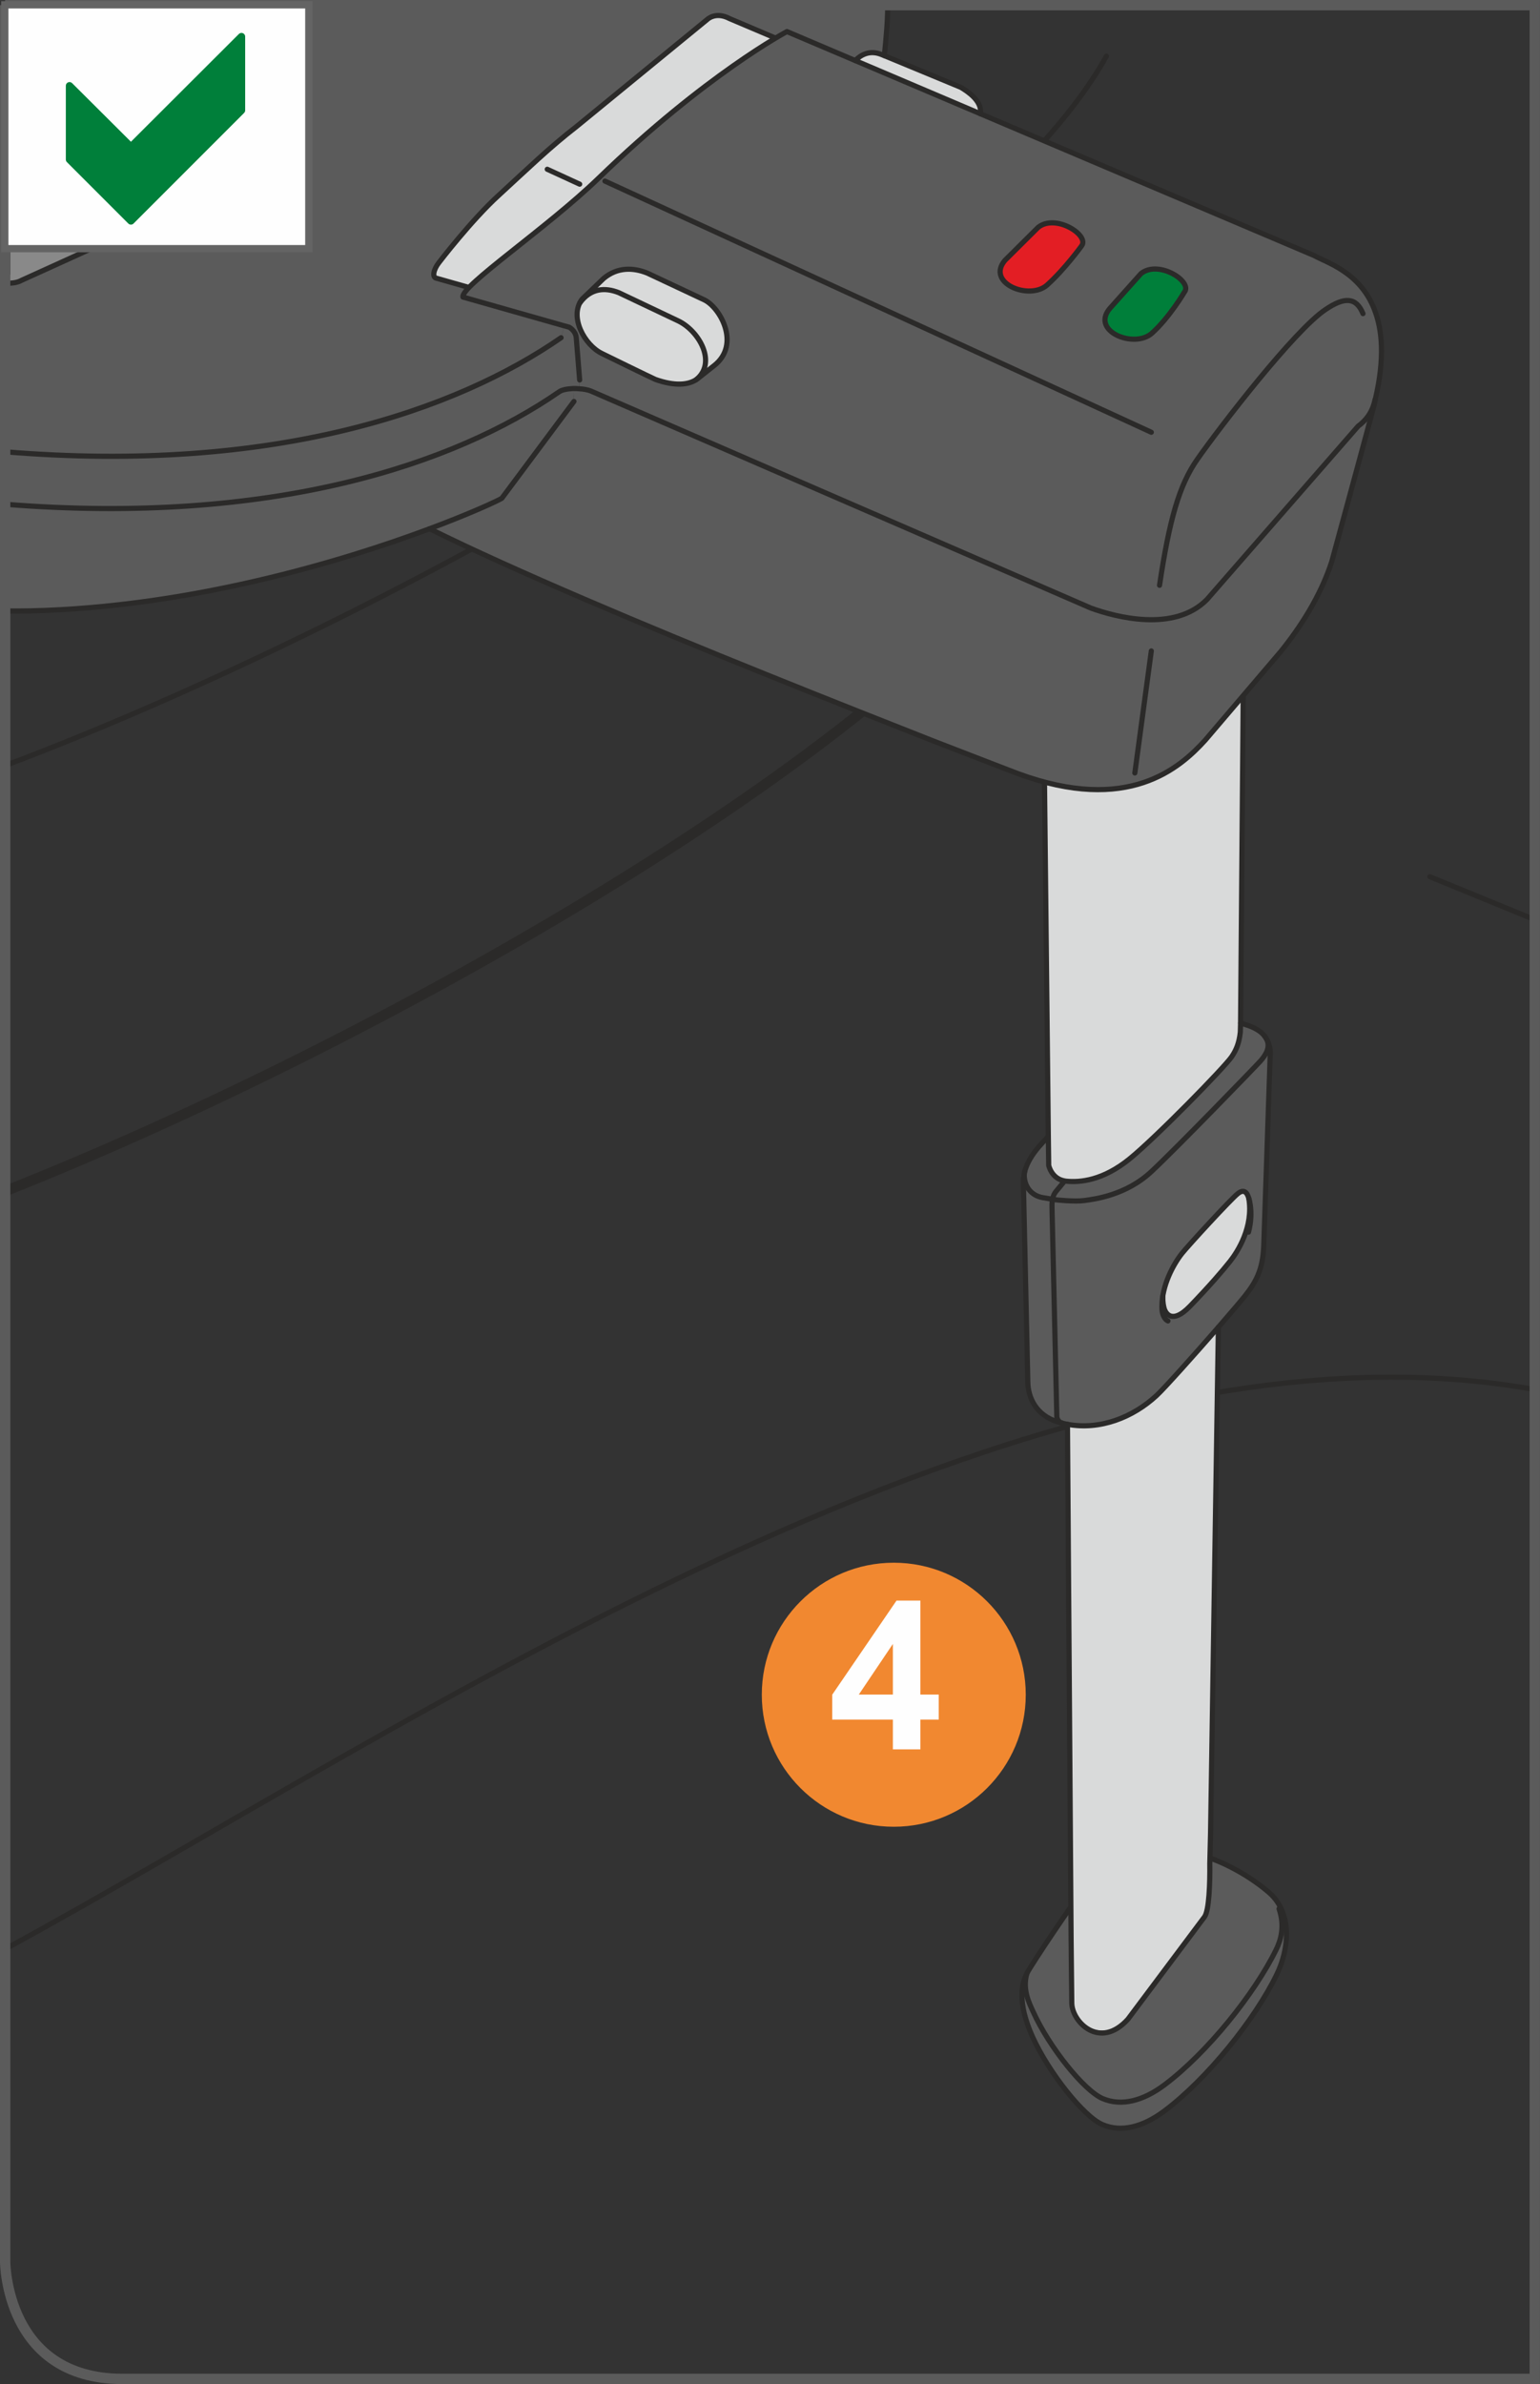 <?xml version="1.0" encoding="UTF-8"?>
<!DOCTYPE svg PUBLIC "-//W3C//DTD SVG 1.1//EN" "http://www.w3.org/Graphics/SVG/1.1/DTD/svg11.dtd">
<!-- Creator: CorelDRAW 2017 -->
<svg xmlns="http://www.w3.org/2000/svg" xml:space="preserve" width="26.256mm" height="40.636mm" version="1.1" style="shape-rendering:geometricPrecision; text-rendering:geometricPrecision; image-rendering:optimizeQuality; fill-rule:evenodd; clip-rule:evenodd"
viewBox="0 0 531.38 822.39"
 xmlns:xlink="http://www.w3.org/1999/xlink">
 <rect x="0" y="0" width="531.38" height="822.39" fill="#333333" stroke="none"/>
 <defs>
  <style type="text/css">
   <![CDATA[
    .str3 {stroke:#646464;stroke-width:2.51;stroke-miterlimit:4}
    .str2 {stroke:#5B5B5B;stroke-width:3.57;stroke-miterlimit:4}
    .str4 {stroke:#007F3A;stroke-width:2.55;stroke-linejoin:round;stroke-miterlimit:10}
    .str0 {stroke:#2B2A29;stroke-width:1.78;stroke-linecap:round;stroke-linejoin:round;stroke-miterlimit:10}
    .str1 {stroke:#2B2A29;stroke-width:3.57;stroke-linecap:round;stroke-linejoin:round;stroke-miterlimit:10}
    .fil0 {fill:none;fill-rule:nonzero}
    .fil3 {fill:#FEFEFE;fill-rule:nonzero}
    .fil2 {fill:#D9DADA;fill-rule:nonzero}
    .fil4 {fill:#898989;fill-rule:nonzero}
    .fil1 {fill:#5B5B5B;fill-rule:nonzero}
    .fil7 {fill:#F18830;fill-rule:nonzero}
    .fil5 {fill:#E31E24;fill-rule:nonzero}
    .fil6 {fill:#007F3A;fill-rule:nonzero}
   ]]>
  </style>
 </defs>
 <g id="Слой_x0020_1">
  <path class="fil0 str0" d="M1.79 264.06c133.32,-50.13 334.52,-162.85 379.98,-244.69"/>
  <path class="fil0 str1" d="M1.79 410.87c132.93,-52.6 321.2,-160.07 364.98,-238.91"/>
  <path class="fil0 str0" d="M1.79 672.31c136.43,-74.16 353.66,-224.48 527.8,-192.98"/>
  <line class="fil0 str0" x1="493.4" y1="302.42" x2="529.59" y2= "317.26" />
  <path class="fil1" d="M414.09 639.93c5.73,1.29 15.71,6 23.6,12.71 1.91,1.64 3.32,3.52 4.28,5.58l-0.64 0.21c2.08,6.07 0.55,10.94 -0.94,13.99 -7.49,15.31 -23.92,35.77 -38.64,46.79 -7.35,5.5 -14.77,7.43 -21.23,4.71 -6.45,-2.7 -18.46,-17.66 -24.04,-29.98 -1.45,-3.13 -3.76,-7.77 -2.13,-13.26 1.65,-3.23 14.14,-22.59 16.12,-24.59l43.61 -16.16z"/>
  <path class="fil1" d="M440.53 681.13c-7.5,15.45 -24.02,36.02 -38.79,47.06 -7.37,5.51 -14.81,7.48 -21.33,4.69 -6.45,-2.75 -18.49,-17.84 -24.13,-30.26 -5.52,-12.25 -3.6,-18.73 -1.93,-21.94 -1.63,5.49 0.68,10.13 2.13,13.26 5.59,12.32 17.59,27.27 24.04,29.99 6.46,2.72 13.89,0.78 21.23,-4.71 14.72,-11.02 31.15,-31.46 38.63,-46.8 1.49,-3.05 3.03,-7.9 0.96,-13.99l0.64 -0.21c3.43,7.07 1.89,16.06 -1.45,22.91z"/>
  <path class="fil0 str0" d="M373.12 652.91c-1.96,1.99 -17.11,24.54 -18.77,27.77 -1.66,3.21 -3.59,9.69 1.94,21.94 5.63,12.42 17.67,27.51 24.12,30.26 6.52,2.78 13.97,0.82 21.34,-4.69 14.76,-11.04 31.28,-31.61 38.78,-47.06 3.33,-6.85 4.88,-15.84 1.45,-22.91 -0.97,-2.06 -2.38,-3.94 -4.29,-5.57 -7.89,-6.73 -17.88,-11.43 -23.6,-12.72l-0.02 0.01"/>
  <path class="fil0 str0" d="M354.35 680.68c-1.63,5.49 0.69,10.13 2.14,13.26 5.58,12.31 17.6,27.29 24.03,29.98 6.46,2.71 13.89,0.79 21.25,-4.72 14.71,-11.01 31.14,-31.46 38.62,-46.78 1.49,-3.06 3.04,-7.91 0.95,-13.99"/>
  <path class="fil2" d="M420.4 457.81c-8.1,9.29 -18.75,21.23 -21.33,23.59 -8.14,7.5 -19.41,12.02 -30.74,9.91l1.26 178 0.23 21.66c0.11,6.55 10.59,15.11 20.22,4.43l26.38 -35.25c1.67,-2.15 1.1,-10.79 1.02,-17.28l0.26 -10.48 2.7 -174.59zm8.88 -254.63l-1.21 149.73 -0.08 3.16c-0.39,3.67 -1.36,6.06 -2.99,8.45 -2.62,3.8 -25.97,27.69 -35.18,35.2 -9.21,7.48 -17.08,8.26 -22.02,7.71 -0.22,-0.02 -0.44,-0.06 -0.65,-0.11 -4.38,-0.87 -5.28,-5.33 -5.28,-5.33l-0.14 -10.02 -1.61 -150.39 69.17 -38.4z"/>
  <path class="fil2" d="M410.64 450.53c-6.66,6.91 -8.83,1.91 -9.1,0.14 0,0 -0.55,-2.06 -0.38,-3.17 0.9,-6.23 4.18,-11.99 6.65,-15.11 2.14,-2.7 16.9,-18.78 19.33,-20.68 1.86,-1.48 3.06,-0.75 3.76,1.6 1.68,9.89 -3.83,18.43 -6.48,21.78 -2.65,3.36 -7.11,8.51 -13.78,15.44z"/>
  <path class="fil1" d="M401.54 450.67c0.27,1.78 2.44,6.76 9.1,-0.14 6.67,-6.93 11.13,-12.09 13.78,-15.44 2.65,-3.34 8.16,-11.9 6.48,-21.78 -0.7,-2.34 -1.9,-3.07 -3.76,-1.59 -2.42,1.89 -17.18,17.98 -19.32,20.67 -2.41,3.05 -5.58,8.57 -6.58,14.6 -0.21,1.29 0.31,3.69 0.31,3.69zm-37.3 -36.81c0,0 6.43,0.73 9.89,0.27 3.49,-0.48 14.44,-1.78 23.28,-10.1 8.85,-8.31 36.07,-36.4 37.59,-38.14 1.58,-1.81 3.7,-4.8 1.84,-7.79 1.47,2.26 1.56,4.7 1.46,5.71l-2.25 65.88c-0.31,8.45 -2.79,12.66 -6.52,17.39 -1.31,1.64 -4.86,5.81 -9.13,10.73 -8.1,9.29 -18.76,21.23 -21.34,23.59 -8.13,7.5 -19.4,12.01 -30.73,9.9 -0.66,-0.11 -1.3,-0.27 -1.96,-0.43l-0.02 -0.01c-1.49,-0.45 -1.7,-2.11 -1.7,-2.11l-1.66 -72.01c-0.03,-0.93 -0.01,-1.77 0.08,-2.51l1.16 -0.36z"/>
  <path class="fil1" d="M367.79 407.42c4.95,0.54 12.82,-0.24 22.03,-7.72 9.2,-7.5 32.56,-31.4 35.18,-35.19 1.61,-2.4 2.58,-4.78 2.99,-8.45l0.08 -3.16c0.86,0.3 4.08,1.06 6.37,2.68 0.83,0.58 1.49,1.21 1.98,1.9 0.16,0.21 0.31,0.39 0.42,0.6 1.86,2.99 -0.25,5.98 -1.84,7.79 -1.51,1.73 -28.73,29.83 -37.59,38.14 -8.85,8.32 -19.79,9.62 -23.27,10.1 -3.47,0.46 -9.9,-0.26 -9.9,-0.26l-1.17 0.35c0.17,-1.26 0.54,-2.29 1.26,-3.19l2.61 -3.18 0.19 -0.54c0.21,0.05 0.43,0.08 0.65,0.11z"/>
  <path class="fil1" d="M364.33 411.02c-0.72,0.91 -1.08,1.93 -1.25,3.19 -0.09,0.75 -0.12,1.58 -0.09,2.51l1.66 72.01c0,0 0.21,1.68 1.7,2.12 -0.51,-0.14 -0.99,-0.27 -1.49,-0.42 -7.37,-2.28 -10.16,-8.33 -10.22,-13.76l-1.53 -69.17c0.06,-7.72 7.03,-13.56 8.62,-15.55l0.14 10.02c0,0 0.9,4.46 5.28,5.33l-0.19 0.55 -2.62 3.17z"/>
  <path class="fil0 str0" d="M360.1 241.57l1.63 150.39 0.13 10.02c0,0 0.9,4.45 5.28,5.33 0.22,0.06 0.42,0.09 0.65,0.12 4.95,0.53 12.81,-0.24 22.02,-7.72 9.2,-7.5 32.57,-31.4 35.18,-35.19 1.62,-2.4 2.58,-4.78 2.98,-8.45l0.09 -3.15 1.21 -149.73"/>
  <path class="fil0 str0" d="M436.42 357.49c-0.48,-0.69 -1.15,-1.33 -1.98,-1.9 -2.31,-1.63 -5.51,-2.39 -6.37,-2.69"/>
  <path class="fil0 str0" d="M366.37 490.87c0.66,0.16 1.31,0.32 1.95,0.44 11.32,2.1 22.6,-2.4 30.73,-9.91 2.58,-2.36 13.26,-14.3 21.34,-23.58 4.28,-4.93 7.83,-9.1 9.14,-10.74 3.73,-4.73 6.23,-8.94 6.53,-17.39l2.23 -65.88c0.09,-1.01 0.01,-3.45 -1.46,-5.71"/>
  <path class="fil0 str0" d="M361.73 391.96c-1.58,1.99 -8.56,7.83 -8.62,15.55l1.54 69.17c0.07,5.43 2.86,11.47 10.22,13.76 0.5,0.14 0.99,0.29 1.49,0.42"/>
  <path class="fil0 str0" d="M366.96 407.85l-2.62 3.17c-0.72,0.91 -1.09,1.93 -1.26,3.2 -0.09,0.74 -0.11,1.58 -0.08,2.51l1.66 72.01c0,0 0.21,1.67 1.7,2.11l0.02 0.01"/>
  <path class="fil0 str0" d="M436.42 357.49c0.16,0.21 0.31,0.39 0.43,0.6 1.85,3 -0.27,5.99 -1.84,7.8 -1.52,1.73 -28.74,29.83 -37.6,38.13 -8.84,8.32 -19.78,9.62 -23.28,10.1 -3.46,0.47 -9.88,-0.26 -9.88,-0.26l-3.71 -0.63c-6.66,-0.76 -7.6,-6.89 -6.92,-9.25"/>
  <path class="fil0 str0" d="M403 455.65c-1.16,-0.49 -2.01,-2.27 -2.07,-4.22 -0.01,-0.18 -0.02,-0.38 -0.01,-0.56 -0.06,-7.47 3.98,-14.8 6.9,-18.49 2.14,-2.7 16.9,-18.78 19.32,-20.67 1.86,-1.48 3.06,-0.75 3.75,1.59 0.23,0.66 0.39,1.49 0.53,2.42 0.37,2.61 0.3,5.87 -0.62,9.3"/>
  <path class="fil0 str0" d="M430.89 413.31c1.68,9.89 -3.82,18.44 -6.47,21.79 -2.65,3.35 -7.11,8.51 -13.78,15.44 -6.66,6.9 -8.83,1.92 -9.09,0.14 0,0 -0.34,-1.16 -0.33,-3.54"/>
  <path class="fil0 str0" d="M368.33 491.31l1.26 178 0.23 21.66c0.11,6.56 9.74,16.21 19.37,5.55l26.38 -35.24c1.67,-2.15 1.95,-11.91 1.87,-18.4l0.26 -10.47 2.7 -174.59"/>
  <path class="fil1" d="M1.79 97.68l0.74 0.02c1.81,0 3.56,-0.22 4.95,-1.02l35.46 -16.09 2.77 -2.77c-2.55,-2.55 -2.77,-9.1 -2.77,-9.1l-1.75 -28.69 49.25 -37.83 215.87 0c-0,5.47 -0.56,11.01 -1.16,17.01l-1.31 -0.51c-4.31,-1.61 -7.29,0.73 -8.74,2.18l-100.35 91.53 -1.16 4.08c-36,24.91 -98.76,47.05 -191.8,39.36l0 -58.17z"/>
  <path class="fil2" d="M271.46 14.77l-19.74 -8.37c-4.78,-2.52 -7.64,0.27 -7.64,0.27 0,0 -44.68,36.56 -45.15,36.97 -4.5,3.48 -8.87,7.23 -13.24,11.19 -4.36,3.95 -8.87,8.18 -13.49,12.42 -9.42,8.52 -20.75,23.32 -20.75,23.32 -1.98,2.53 -2.32,5.12 -0.89,5.39l15.64 4.44 105.25 -85.62z"/>
  <path class="fil0 str0" d="M271.46 14.77l-19.74 -8.37c-4.78,-2.52 -7.64,0.27 -7.64,0.27 0,0 -44.68,36.56 -45.15,36.97 -4.5,3.48 -8.87,7.23 -13.24,11.19 -4.36,3.95 -8.87,8.18 -13.49,12.42 -9.42,8.52 -20.75,23.32 -20.75,23.32 -1.98,2.53 -2.32,5.12 -0.89,5.39l15.64 4.44 105.25 -85.62"/>
  <path class="fil1" d="M474.09 140c-0.58,2.48 -14.57,53.74 -14.57,53.74 -3.93,12.09 -10.92,22.72 -17.55,30.95l-26.14 30.66c-8.82,9.68 -26.66,25.48 -64.59,11.5 0,0 -11.43,-4.37 -29.27,-11.29 -15.51,-6.12 -35.83,-14.12 -57.67,-22.94 -41.07,-16.53 -87.31,-35.97 -116.07,-50.24 14.27,-5.32 23.3,-9.54 24.91,-10.49l24.9 -33.42 -0.22 -4.44c0.73,0 1.38,0 2.04,0.07 1.53,0.07 2.99,0.36 3.93,0.73l172.65 74.93c8.45,3.06 28.77,8.52 40.05,-2.98l52.14 -59.79c2.48,-1.82 4.88,-4.51 5.83,-9.1l0.07 0c-0.07,0.73 -0.29,1.39 -0.44,2.11z"/>
  <path class="fil2" d="M305.15 19.2l26.35 10.92c2.19,1.31 7.51,4.66 6.78,9.1l-43.18 -18.35c1.45,-1.46 4.44,-3.79 8.72,-2.18l1.32 0.51z"/>
  <path class="fil3" d="M243.04 103.45c5.46,2.62 12.59,15.29 3.5,22.58l-5.61 4.44c-3.12,2.55 -8.3,2.69 -14.7,0.44 -0.81,-0.29 -18.51,-8.95 -18.51,-8.95 -3.35,-1.68 -11.5,-12.74 -6.84,-18.79l7.43 -7.13c4.73,-3.93 10.2,-3.79 15.07,-1.82l19.66 9.25z"/>
  <path class="fil1" d="M159.74 102.45l35.02 9.95 1.6 0.44c0,0 2.26,1.16 2.49,3.64l1.16 14.57 -0.14 3.06c1.53,0.07 2.98,0.36 3.93,0.73l172.65 74.93c8.44,3.06 28.76,8.52 40.04,-2.99l52.13 -59.79c2.48,-1.82 4.88,-4.51 5.83,-9.1l0.07 0c3.36,-14.27 2.49,-24.17 -0.29,-31.16 -4.95,-12.82 -16.31,-16.09 -20.75,-18.57l-115.2 -48.93 -43.19 -18.35 -23.56 -10c0,0 -12.14,7.11 -24.9,16.4 -15.95,11.61 -33.75,26.52 -40.12,34.18 -8.06,9.69 -29.24,25.4 -40.31,34.25 -4.67,3.73 -6.48,6.75 -6.48,6.75z"/>
  <path class="fil4" d="M42.93 80.58l-35.46 16.09c-1.38,0.8 -3.13,1.02 -4.95,1.02l0.15 -3.28 0 -82.35 -0.59 -4.37c2.33,-0.22 4.81,-0.58 6.99,-1.09 2.24,-0.53 6.84,-2.16 11.68,-4.41l18.14 0 2.3 37.83 1.75 28.69c0,0 0.22,6.55 2.77,9.1l-2.77 2.77z"/>
  <polygon class="fil4" points="38.89,2.19 41.19,40.02 90.44,2.19 "/>
  <path class="fil4" d="M20.75 2.19c-4.83,2.25 -9.43,3.88 -11.68,4.41 -2.18,0.51 -4.65,0.88 -6.98,1.09l0.58 4.37 0 82.35 -0.16 3.28 -0.73 -0.01 0 -95.49 18.96 0z"/>
  <path class="fil1" d="M1.79 155.84c93.05,7.69 155.8,-14.46 191.8,-39.36l1.17 -4.08 1.61 0.44c0,0 2.25,1.16 2.48,3.64l1.16 14.56 -0.16 3.06c-0.64,-0.07 -1.3,-0.07 -2.03,-0.07 -2.04,0.07 -4.01,0.44 -4.95,1.16 -36.1,24.96 -98.75,46.1 -191.08,38.76l0 -18.11z"/>
  <path class="fil1" d="M198.04 138.47l-24.9 33.42c-1.61,0.95 -10.64,5.17 -24.91,10.49 -29.78,11.15 -82.57,27.09 -137.7,28.33 -2.88,0.06 -5.8,0.06 -8.74,0.03l0 -36.79c92.32,7.34 154.98,-13.8 191.07,-38.76 0.95,-0.73 2.92,-1.09 4.96,-1.16l0.22 4.44z"/>
  <path class="fil0 str0" d="M148.23 182.38c28.77,14.27 75,33.71 116.07,50.24 21.84,8.82 42.16,16.82 57.67,22.94 17.84,6.92 29.27,11.29 29.27,11.29 37.94,13.98 55.78,-1.82 64.59,-11.5l26.14 -30.66c6.63,-8.23 13.62,-18.86 17.55,-30.95 0,0 13.98,-51.26 14.56,-53.74 0.14,-0.73 0.36,-1.39 0.44,-2.11 3.35,-14.27 2.47,-24.17 -0.29,-31.16 -4.95,-12.82 -16.31,-16.09 -20.75,-18.57l-115.2 -48.93 -43.18 -18.35 -23.56 -10c0,0 -28.08,14.85 -65.01,50.58 -17.71,17.13 -47.66,37.25 -46.79,41l35.02 9.95 1.61 0.44c0,0 2.25,1.16 2.47,3.64l1.17 14.57"/>
  <path class="fil2" d="M207.72 121.94c-5.98,-2.84 -11.5,-12.74 -6.85,-18.78l7.43 -7.14c4.73,-3.93 10.19,-3.78 15.06,-1.82l19.67 9.24c5.46,2.63 12.59,15.29 3.49,22.58l-5.61 4.44c-3.13,2.55 -8.3,2.7 -14.7,0.44 -0.81,-0.29 -18.5,-8.96 -18.5,-8.96z"/>
  <path class="fil0 str0" d="M207.72 121.94c-5.98,-2.84 -11.5,-12.74 -6.85,-18.78l7.43 -7.14c4.73,-3.93 10.19,-3.78 15.06,-1.82l19.67 9.24c5.46,2.63 12.59,15.29 3.49,22.58l-5.61 4.44c-3.13,2.55 -8.3,2.7 -14.7,0.44 -0.81,-0.29 -18.5,-8.96 -18.5,-8.96"/>
  <path class="fil0 str0" d="M200.1 104.45c3.65,-5 8.59,-5.44 13.46,-3.48l20.7 9.83c7.14,3.59 13.18,14.41 5.91,20.2"/>
  <path class="fil0 str0" d="M474.45 137.89c-0.95,4.59 -3.35,7.28 -5.82,9.1l-52.15 59.78c-11.28,11.51 -31.6,6.05 -40.04,2.99l-172.66 -74.93c-0.94,-0.36 -2.4,-0.66 -3.93,-0.73 -0.66,-0.08 -1.31,-0.08 -2.04,-0.08 -2.03,0.08 -4.01,0.44 -4.94,1.17 -36.11,24.96 -98.77,46.1 -191.09,38.75m304.52 -171.76c-0.01,5.47 -0.56,11.01 -1.15,17.01"/>
  <path class="fil0 str0" d="M193.6 116.48c-36,24.91 -98.76,47.05 -191.81,39.36"/>
  <path class="fil0 str0" d="M198.04 138.47l-24.9 33.42c-1.61,0.95 -10.64,5.17 -24.91,10.49 -29.78,11.15 -82.57,27.09 -137.7,28.33 -2.88,0.06 -5.8,0.06 -8.74,0.03"/>
  <path class="fil0 str0" d="M470.3 108.18c-2.33,-5.68 -6.33,-5.9 -12.96,-1.39 -10.64,7.07 -36.41,40.49 -44.2,51.63 -6.19,8.82 -9.63,20.68 -13.04,43.47"/>
  <line class="fil0 str0" x1="397.26" y1="224.54" x2="391.58" y2= "266.63" />
  <line class="fil0 str0" x1="208.74" y1="62.46" x2="397.26" y2= "149.1" />
  <line class="fil0 str0" x1="188.83" y1="58.38" x2="200.02" y2= "63.52" />
  <path class="fil5" d="M373.15 84.87c3.03,-3.64 -8.87,-11.3 -14.94,-6.45l-11.45 11.38c-6.67,7.88 8.5,13.95 14.57,8.49 6.07,-5.45 11.83,-13.42 11.83,-13.42z"/>
  <path class="fil0 str0" d="M373.15 84.87c3.03,-3.64 -8.87,-11.3 -14.94,-6.45l-11.45 11.38c-6.67,7.88 8.5,13.95 14.57,8.49 6.07,-5.45 11.83,-13.42 11.83,-13.42"/>
  <path class="fil6" d="M408.65 100.8c3.04,-3.64 -8.87,-11.3 -14.94,-6.45l-10.78 12.06c-6.67,7.89 8.5,13.96 14.57,8.5 6.07,-5.46 11.15,-14.11 11.15,-14.11z"/>
  <path class="fil0 str0" d="M408.65 100.8c3.04,-3.64 -8.87,-11.3 -14.94,-6.45l-10.78 12.06c-6.67,7.89 8.5,13.96 14.57,8.5 6.07,-5.46 11.15,-14.11 11.15,-14.11"/>
  <path class="fil0 str0" d="M45.7 77.81c-2.55,-2.55 -2.77,-9.1 -2.77,-9.1l-1.74 -28.69 -2.3 -37.84"/>
  <path class="fil0 str0" d="M42.93 80.58l-35.46 16.09c-1.38,0.8 -3.13,1.02 -4.95,1.02l-0.73 -0.01"/>
  <path class="fil0 str0" d="M1.79 7.71l0.29 -0.02c2.34,-0.22 4.81,-0.58 6.99,-1.09 2.24,-0.53 6.84,-2.16 11.67,-4.41"/>
  <line class="fil0 str0" x1="2.66" y1="12.06" x2="2.66" y2= "94.41" />
  <line class="fil0 str0" x1="41.18" y1="40.02" x2="90.43" y2= "2.19" />
  <path class="fil0 str0" d="M295.1 20.87c1.45,-1.46 4.43,-3.78 8.74,-2.19l1.3 0.51 26.37 10.92c2.18,1.31 7.49,4.66 6.77,9.1"/>
  <path class="fil0 str2" d="M1.78 1.78l0 778.34c0,0 0,40.48 40.47,40.48l487.33 0 0 -818.82 -527.81 0z"/>
  <polygon class="fil3 str3" points="1.65,85.77 106.56,85.77 106.56,1.65 1.65,1.65 "/>
  <polygon class="fil6" points="83.32,38.05 45.18,76.2 23.99,55.01 23.99,29.58 45.18,50.69 83.32,12.62 "/>
  <polygon class="fil0 str4" points="83.32,38.05 45.18,76.2 23.99,55.01 23.99,29.58 45.18,50.69 83.32,12.62 "/>
  <path class="fil7" d="M308.4 630.13c25.15,0 45.54,-20.38 45.54,-45.54 0,-25.15 -20.39,-45.54 -45.54,-45.54 -25.15,0 -45.54,20.39 -45.54,45.54 0,25.15 20.39,45.54 45.54,45.54z"/>
  <path class="fil3" d="M308.09 603.44l0 -10.28 -20.93 0 0 -8.58 22.18 -32.46 8.24 0 0 32.42 6.33 0 0 8.62 -6.33 0 0 10.28 -9.49 0zm0 -18.9l0 -17.47 -11.76 17.47 11.76 0z"/>
 </g>
</svg>
